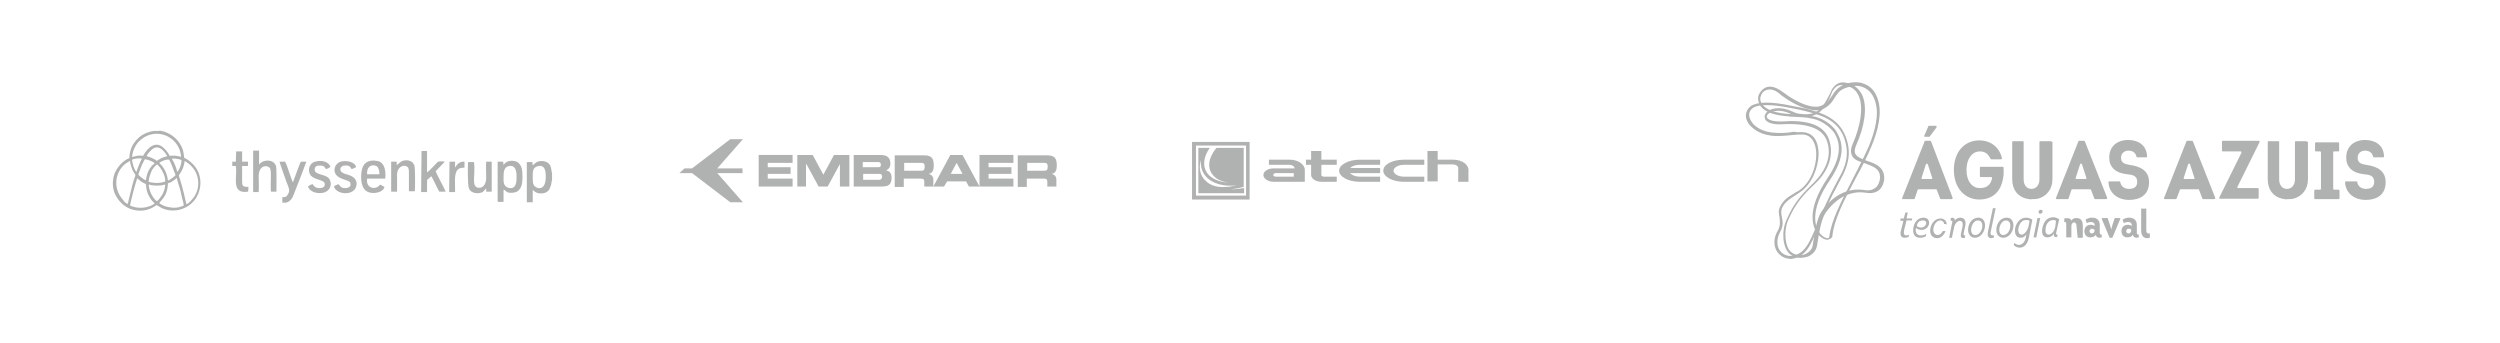 <?xml version="1.0" encoding="utf-8"?>
<!-- Generator: Adobe Illustrator 26.0.3, SVG Export Plug-In . SVG Version: 6.00 Build 0)  -->
<svg version="1.1" id="Camada_1" xmlns="http://www.w3.org/2000/svg" xmlns:xlink="http://www.w3.org/1999/xlink" x="0px" y="0px"
	 viewBox="0 0 634 87" style="enable-background:new 0 0 634 87;" xml:space="preserve">
<style type="text/css">
	.st0{fill-rule:evenodd;clip-rule:evenodd;fill:#B0B1B1;}
	.st1{fill:#B0B1B1;}
</style>
<g>
	<g>
		<polygon class="st0" points="185.2,35.3 175.5,42.7 173.6,42.7 172.3,43.9 175.5,43.9 185.2,51.3 188.4,51.3 181.9,43.9 
			188.3,43.9 188.3,42.7 181.9,42.7 188.4,35.3 		"/>
		<path class="st0" d="M250.7,41.2v1.2h5.8v1.7h-5.8v1.2h6.3v2h-8.6v-8h8.6v2H250.7z M236.8,41.9c0,1.3-0.3,2-1.3,2.2
			c0.8,0.2,1.2,0.7,1.2,1.5v1.7h-2.3v-1.2c0-0.7-0.3-0.8-1-0.8h-4.2v2.1h-2.3v-8h6.8C236,39.3,236.8,39.8,236.8,41.9 M229.3,41.3v2
			h4.4c0.6,0,0.8-0.3,0.8-1.1c0-0.6-0.2-0.9-0.8-0.9L229.3,41.3z M268,41.9c0,1.3-0.3,2-1.3,2.2c0.8,0.2,1.2,0.7,1.2,1.5v1.7h-2.3
			v-1.2c0-0.7-0.3-0.8-1-0.8h-4.2v2.1h-2.3v-8h6.8C267.2,39.3,268,39.8,268,41.9 M260.5,41.3v2h4.4c0.6,0,0.8-0.3,0.8-1.1
			c0-0.6-0.2-0.9-0.8-0.9L260.5,41.3L260.5,41.3z M236.7,47.3l4.3-8h3.1l4.3,8h-2.7L245,46h-4.8l-0.8,1.3H236.7z M244.1,44.1
			l-1.5-2.8l-1.5,2.8H244.1z M223.7,44.8c0-0.4-0.2-0.7-0.6-0.7h-4.2v1.5h4.2C223.5,45.5,223.7,45.2,223.7,44.8 M223.4,41.8
			c0-0.4-0.2-0.7-0.6-0.7h-4v1.3h4C223.2,42.4,223.4,42.2,223.4,41.8 M216.5,47.3v-8h6.8c1.7,0,2.5,0.7,2.5,2.2
			c0,0.9-0.4,1.4-1.1,1.7c1,0.2,1.4,0.8,1.4,1.9c0,1.6-0.7,2.2-2.4,2.2H216.5z M202.2,47.3v-8h3.9l2.7,5l2.7-5h3.9v8H213v-5.7H213
			l-3.1,5.7h-2.3l-3.1-5.7h-0.1v5.7H202.2z M194.7,41.2v1.2h5.8v1.7h-5.8v1.2h6.3v2h-8.6v-8h8.6v2H194.7z"/>
	</g>
</g>
<g>
	<path class="st0" d="M127.7,41.8l-0.1-0.8l-1.4,0l0,10.2l1.5,0l0-3.1c0.7,0.2,0.5,0.7,1.7,0.8c0.8,0,1.5-0.1,2-0.5
		c1-0.9,1.1-2.1,1.1-3.7c0-1.6-0.2-2.9-1.3-3.6c-0.7-0.4-2.1-0.5-2.9,0.1c-0.3,0.2-0.3,0.3-0.4,0.4
		C127.7,41.8,127.8,41.8,127.7,41.8z M140,45.7v-1.7c-0.1-0.3-0.2-1.4-0.4-1.9c-0.5-1.2-2.1-1.5-3.2-1.1c-0.7,0.2-1,0.8-1.3,0.9
		l-0.1-0.8l-1.4,0l0,10.2l1.5,0l0-3.1c0.5,0.3,0.7,0.7,1.5,0.8c1.3,0.2,2.5-0.2,2.9-1.4C140,46.4,139.8,46,140,45.7z M97.5,47.4
		c-0.2-0.1-0.9-0.5-1.1-0.6c-1.2,1.6-3.7,0.9-3.3-1.5l4.6,0c0.2-2.1-0.2-4.2-2.1-4.5c-2.3-0.4-3.6,0.6-3.9,2.6
		c-0.3,1.9-0.1,4.3,1.3,5.1C94.3,49.4,97.2,48.9,97.5,47.4z M64.2,48.7l1.4,0c0.1-1.3,0-2.7,0-4c0-3,2.4-2.9,2.9-2
		c0.2,0.5,0.2,1.3,0.2,1.9c0,1.3-0.1,2.8,0,4l1.4,0c0-1.2,0.1-5.7-0.1-6.5c-0.6-1.7-2.6-1.5-3.4-1.1c-0.5,0.2-0.7,0.6-0.9,0.7l0-3.5
		l-1.5,0L64.2,48.7z M106.8,48.7l1.5,0c0-0.8,0-1.7,0-2.5c0-0.7,0-0.6,0.4-0.9c0.2-0.2,0.5-0.5,0.7-0.6c0.6,1,1.6,3.3,2,3.9l1.6,0
		c-0.2-0.7-2.4-4.6-2.5-5.2l2.3-2.4c-0.4-0.1-1.4-0.1-1.7,0c-0.2,0.1-2.4,2.6-2.8,2.7l0-5.4l-1.4,0L106.8,48.7z M123.3,47.8l0,0.8
		l1.4,0l0-7.6l-1.4,0c-0.1,1,0,2.9,0,4c0,1.2-0.4,2.4-1.5,2.6c-2.6,0.3-1.1-3.2-1.6-6.5l-1.5,0c-0.1,1-0.1,5.9,0.2,6.6
		c0.5,1.5,2.6,1.5,3.5,1C122.9,48.3,123,48,123.3,47.8z M100.6,41.9l0-0.9l-1.4,0l0,7.6l1.5,0l0-4.3c0-2,1.7-2.7,2.6-2
		c0.4,0.3,0.4,0.9,0.4,1.5l0,4.7l1.5,0c0.1-1.1,0.1-5.7-0.1-6.5c-0.6-1.7-2.6-1.5-3.4-1C101,41.5,100.8,41.8,100.6,41.9z M71.6,51.4
		h1c0.3-0.2,0.7-0.2,1.2-0.8c0.3-0.3,0.5-0.8,0.7-1.3c0.4-0.9,3.1-8,3.2-8.3l-1.4,0c-0.2,0.2-1.8,4.7-2,5.2
		c-0.2-0.2-0.2-0.3-0.3-0.6l-0.7-2c-0.3-0.8-0.6-1.9-1-2.6l-1.4,0c0,0.3,1.5,4.4,1.7,5c0.6,1.7,1.2,2.3,0.2,3.6
		c-0.3,0.4-0.5,0.4-1.2,0.4L71.6,51.4z M79.3,46.7c-0.3,0-1,0.4-1.2,0.6c0.4,1.3,2.2,1.9,3.8,1.6c1.8-0.4,2.4-2,1.7-3.4
		c-0.6-1.2-2.9-1.1-3.6-1.9c-0.2-0.3-0.3-0.6-0.1-1.1c0.2-0.3,0.4-0.5,0.9-0.5c1.6-0.1,1.4,0.4,1.9,0.9c0.3-0.1,0.9-0.4,1.1-0.6
		c-0.4-1.3-2.3-1.8-3.9-1.3c-1.7,0.5-1.9,2.5-1.1,3.5c1,1.1,3.2,1.1,3.5,1.9c0.3,1-0.5,1.3-1.3,1.3C80.1,47.7,79.6,47.3,79.3,46.7z
		 M85.8,46.7c-0.3,0.1-1,0.4-1.1,0.6c0.5,1.9,4.3,2.4,5.4,0.5c0.7-1.2,0.4-2.8-1.6-3.4c-0.6-0.2-1.5-0.4-1.9-0.8
		c-0.6-0.6-0.2-1.5,0.6-1.6c1.7-0.2,1.6,0.5,2,0.9c0.3-0.1,0.8-0.4,1.1-0.5c-0.2-1.4-2.6-1.8-3.9-1.4c-1.6,0.5-2,2.4-1.1,3.4
		c1,1.2,3.2,1.2,3.5,1.9c0.4,1-0.4,1.4-1.3,1.4C86.4,47.7,86.4,47.2,85.8,46.7z M59.8,41l-0.9,0l0,1.1l0.9,0
		c0.5,2.6-1.4,7.2,3.1,6.5c0.1-0.3,0.1-0.8,0.1-1.2c-1.6,0-1.6-0.3-1.6-1.8c0-1.2,0-2.3,0-3.5l1.5,0l0-1.1l-1.5,0l0-2.6l-1.5,0
		L59.8,41z M136.6,42.1c-1.6,0.3-1.5,1.4-1.5,3c0,0.7,0,1.4,0.3,1.9c0.5,0.8,3.1,1.8,3-2.4C138.4,43.3,138.1,41.8,136.6,42.1z
		 M129.1,42.1c-1.4,0.3-1.4,1.6-1.4,3.1c0,0.8,0,1.4,0.4,1.9c0.3,0.4,1,0.7,1.6,0.6c1.3-0.2,1.3-1.8,1.3-3.1
		C131,43.2,130.6,41.8,129.1,42.1z M113.9,48.7l1.5,0c0.1-1.8-0.4-4.6,0.7-5.7c0.6-0.5,0.8-0.4,1.7-0.5l0-1.5
		c-0.6-0.1-1.2,0.2-1.5,0.4c-0.4,0.3-0.7,0.8-0.9,1.1l0-1.5l-1.4,0L113.9,48.7z M93.1,44.2l3.1,0c0.1-0.5-0.1-1.2-0.3-1.6
		C95.5,41.6,92.9,41.4,93.1,44.2z"/>
	<path class="st0" d="M40.4,33.2h-1.2c0,0,0,0,0,0c0,0-0.6,0.1-0.7,0.1c-0.2,0-0.4,0.1-0.7,0.2c-1.2,0.3-2.3,1-3.1,1.9
		c-1.1,1.2-1.8,2.5-1.9,4.7c-1.6,0.6-3,2.2-3.7,3.8c-0.8,2.1-0.6,4.4,0.5,6.1c0.9,1.5,2.4,2.8,4.2,3.2c3.6,0.9,5.8-1.2,5.9-1.2
		l1.2,0.7c3.2,1.6,7.3,0.3,9-2.8c1.5-2.7,1.2-6.1-1-8.3c-0.7-0.7-1.2-1.1-2.2-1.6c-0.1-1.1-0.2-1.8-0.6-2.7
		c-0.9-1.9-2.4-3.2-4.4-3.9c-0.7-0.2-0.9-0.2-1.3-0.3C40.5,33.2,40.5,33.2,40.4,33.2L40.4,33.2z M33.5,39.8c0.3,0,0.7-0.2,1.3-0.3
		c0.6-0.1,1,0,1.5,0c1.2-2.2,3.3-4,5.4-1.8c0.4,0.4,1,1.1,1.3,1.8c1,0,1.2-0.1,2.2,0.1c0.2,0,0.5,0.1,0.7,0.2c0-0.8-0.3-1.8-0.6-2.4
		c-1.8-3.6-6.6-4.8-9.9-1.7C34.6,36.4,33.6,38.1,33.5,39.8z M47.3,51.8c0.3-0.1,1-0.7,1.2-1c2.1-2.1,2.4-5.5,0.6-8
		c-0.3-0.4-0.7-0.8-1-1.1c-0.2-0.1-1.1-0.9-1.3-0.8c-0.1,1.3-0.6,2.3-1.2,3.2c-0.2,0.3-0.3,0.2-0.2,0.6c0.5,1.5,0.8,2.6,1.2,4.2
		C46.7,49.2,47.2,51.7,47.3,51.8z M32.4,51.7l0.7-2.9c0.2-1,0.8-3.2,1.2-4.2c0.1-0.4-0.1-0.4-0.5-1.1c-0.2-0.4-0.4-0.8-0.5-1.2
		c-0.1-0.2-0.1-0.5-0.2-0.7c-0.1-0.3-0.1-0.5-0.1-0.8c-0.3,0.1-1.1,0.7-1.3,0.8c-1.2,1-2.1,2.6-2.2,4.4c-0.1,1.9,0.6,3.5,1.8,4.8
		C31.3,51,32.1,51.7,32.4,51.7z M42.6,46.5c-0.1,1.6-0.4,2.8-1.4,4c-0.1,0.2-0.3,0.3-0.4,0.5c-0.1,0.1-0.4,0.4-0.4,0.5
		c0.2,0.2,0.9,0.6,1.2,0.7c0.5,0.2,1,0.3,1.6,0.4c0.6,0.1,1.3,0.1,1.9,0c0.4-0.1,1.2-0.3,1.5-0.5c0-0.3-0.3-1.5-0.4-1.8
		c-0.1-0.6-0.3-1.2-0.4-1.8c-0.2-0.6-0.3-1.2-0.5-1.7c-0.2-0.5-0.3-1.2-0.5-1.7c-0.3,0.4-1.1,0.9-1.6,1.2
		C43,46.3,42.7,46.4,42.6,46.5z M33,52.1c0.2,0.2,1.1,0.4,1.5,0.5c1.2,0.2,2.3,0.1,3.4-0.3c0.4-0.1,1.1-0.5,1.3-0.7
		c0-0.1-0.6-0.6-0.8-0.9c-0.9-1.2-1.3-2.4-1.4-4c-0.1-0.1-0.4-0.2-0.6-0.3c-0.8-0.4-1.5-1.1-1.6-1.2C34.5,45.9,33,51.5,33,52.1z
		 M37.7,46.1c0.3,0.1,0.6,0.2,1,0.2c0.9,0.2,2.4,0.1,3.2-0.3c0.1-1-0.6-2.6-1.3-3.5c-0.1-0.2-0.6-0.7-0.8-0.8
		c-0.2,0.1-0.6,0.6-0.8,0.8c-0.2,0.3-0.5,0.6-0.6,1C38.1,44.2,37.7,45.2,37.7,46.1z M39.8,51c0.4-0.2,1.1-1.2,1.4-1.7
		c0.3-0.6,0.7-1.6,0.7-2.5c-0.2,0-0.7,0.2-1,0.2c-0.7,0.1-1.5,0.1-2.2,0c-0.3,0-0.7-0.2-1-0.2c0,0.8,0.4,1.9,0.7,2.5
		C38.6,49.7,39.4,50.9,39.8,51z M37,45.7c0.2-1.4,0.5-2.4,1.4-3.5c0.1-0.2,0.2-0.3,0.4-0.4c0.1-0.1,0.4-0.3,0.4-0.4
		c-0.3-0.4-1.8-1-2.5-1L36,41.8c-0.1,0.2-0.9,2.3-0.9,2.5C35.2,44.5,36.6,45.7,37,45.7z M40.4,41.3c0,0.1,0.6,0.6,0.8,0.9
		c0.8,1.1,1.2,2.1,1.4,3.6c0.4-0.1,1.9-1.2,1.9-1.4c0-0.1-0.2-0.7-0.3-0.8c-0.2-0.5-0.4-1.1-0.6-1.6c-0.1-0.3-0.6-1.4-0.7-1.5
		C42.2,40.3,40.7,41,40.4,41.3z M37.2,39.6c0.5,0.2,0.9,0.2,2,0.8c0.8,0.5,0.3,0.5,1.2,0c0.6-0.4,1.3-0.6,2-0.8
		c-0.1-0.3-0.8-1.2-1-1.4c-1.1-1.1-2.1-1.1-3.2,0C38,38.4,37.2,39.3,37.2,39.6z M45,43.6c0.2-0.2,0.6-1,0.7-1.3
		c0.1-0.4,0.4-1.2,0.3-1.7c-0.4-0.3-1.8-0.4-2.4-0.4c0,0.1,0.3,0.7,0.4,0.8c0.3,0.6,0.5,1.1,0.7,1.7C44.7,42.9,44.9,43.4,45,43.6z
		 M33.5,40.5c0,0.8,0.6,2.7,1.1,3.1c0.2-0.7,0.7-1.9,1-2.6c0.1-0.2,0.4-0.7,0.4-0.8C35.3,40.1,34,40.2,33.5,40.5z"/>
</g>
<g>
	<g>
		<path class="st0" d="M332.5,38.3h2.6v2.2h3.9v1.3h-3.9v0.5v0.4v1.7c0,0.2,0.3,0.4,0.6,0.4h1.9h0.1h1.3v1.3h-3.9
			c-1.4,0-2.6-0.8-2.6-1.7v-2.6h-1.3v-1.3h1.3V38.3z"/>
		<path class="st0" d="M342.4,42.6h7.6v1.3h-7.6c0.4,0.5,1.3,0.9,2.4,0.9h5.2v1.3h-5.2c-2.9,0-5.2-1.3-5.2-2.8
			c0-1.5,2.3-2.8,5.2-2.8h5.2v1.3h-5.2C343.8,41.8,342.9,42.1,342.4,42.6"/>
		<path class="st0" d="M356,40.5h5.2v1.3H356c-1.4,0-2.6,0.7-2.6,1.5c0,0.8,1.2,1.5,2.6,1.5h5.2v1.3H356c-2.9,0-5.2-1.3-5.2-2.8
			C350.8,41.7,353.1,40.5,356,40.5"/>
		<path class="st0" d="M362,38.3h2.6v2.2h3.9c0,0,0.1,0,0.1,0c2.1,0,3.8,1.2,3.8,2.6v3h-2.6v-0.6v-2.9c0-0.5-0.6-0.9-1.3-0.9h0h-3.4
			h-0.5v4.3H362V38.3z M368.5,40.5h0.1C368.6,40.5,368.5,40.5,368.5,40.5"/>
		<path class="st0" d="M329.5,46.1h-1.3h-5.2c-1.4,0-2.6-0.8-2.6-1.7c0-1,1.2-1.7,2.6-1.7h0.1h1h1.6h2.6c0-0.5-0.6-0.9-1.3-0.9h0
			h-3.4h-1.8v-1.3h5.2c0,0,0.1,0,0.1,0c2.1,0,3.8,1.2,3.8,2.6v3H329.5z M326.8,40.5h0.1C326.9,40.5,326.9,40.5,326.8,40.5
			 M322.9,44.4c0,0.2,0.3,0.4,0.6,0.4h4.6v-0.9h-4.6C323.2,43.9,322.9,44.1,322.9,44.4"/>
		<path class="st0" d="M302.3,50.6h14.6V36h-14.6V50.6z M316,49.6h-12.7V36.9H316V49.6z"/>
		<path class="st0" d="M315.4,47.7c-1.1,0.2-2.1,0.3-3.2,0.3c1-0.1,2-0.3,3.2-0.6v-9.9h-6.9c-2,2.4-2.5,5-0.9,6.9
			c0.9,1.1,2.3,1.7,3.9,1.9c-2.2-0.1-4.1-0.9-5.2-2.2c-1.4-1.8-1.2-4.2,0.5-6.6h-2.9V49h11.6V47.7z M306.7,46.6
			c-0.5-0.3-0.9-0.7-1.3-1.1c-1.2-1.4-1.4-3.2-0.8-5c-0.2,1.5,0.1,2.9,1.1,4.1c1.6,2,4.7,2.8,8,2.4C311,47.6,308.5,47.7,306.7,46.6"
			/>
	</g>
</g>
<g>
	<g>
		<path class="st1" d="M484.9,55.9h-1.4l-0.6,2.4c-0.2,0.9,0,1.4,0.5,1.4c0.2,0,0.5-0.1,0.7-0.2l-0.1,0.6c-0.4,0.1-0.6,0.2-1,0.2
			c-0.8,0-1.3-0.6-0.9-1.9l0.6-2.4h-0.8l0.1-0.6h0.8l0.4-1.5h0.6l-0.3,1.5h1.4V55.9z"/>
		<path class="st1" d="M485.9,57.8c-0.3,1.2,0.3,1.9,1.2,1.9c0.5,0,0.9-0.1,1.4-0.4l-0.1,0.6c-0.5,0.3-0.9,0.4-1.5,0.4
			c-1.4,0-2-1.1-1.6-2.9c0.4-1.5,1.4-2.2,2.5-2.2c2.2,0,1.7,3.1-0.5,3.1C486.7,58.3,486.2,58.1,485.9,57.8z M486.1,57.3
			c0.3,0.3,0.7,0.4,1.1,0.4c1.4,0,1.8-1.8,0.5-1.8C486.9,55.9,486.3,56.2,486.1,57.3z"/>
		<path class="st1" d="M493,56.8c0-0.6-0.6-0.9-0.9-0.9c-1,0-1.7,1.1-1.8,2.1c-0.1,0.8,0.3,1.6,1.1,1.6c0.5,0,0.9-0.3,1.3-1h0.7
			c-0.5,1.2-1.3,1.8-2.1,1.8c-1.3,0-1.9-1-1.8-2.1c0.1-1.4,1.1-2.9,2.6-2.9c0.8,0,1.6,0.5,1.6,1.6C493.7,56.8,493,56.8,493,56.8z"/>
		<path class="st1" d="M494.7,55.3c0.6-0.2,1.2,0,1,0.7c0.4-0.6,0.9-0.8,1.5-0.8c0.8,0,1.5,0.7,1.2,2l-0.4,1.9
			c-0.1,0.5,0,0.6,0.4,0.6l-0.1,0.6c-0.7,0.2-1.2,0-1-1l0.4-1.9c0.2-1-0.2-1.4-0.7-1.4s-1.2,0.6-1.4,1.5l-0.6,2.8h-0.7l0.7-3.5
			c0.2-0.7,0.2-0.9-0.3-0.8L494.7,55.3z"/>
		<path class="st1" d="M501.7,55.2c2.8,0,1.9,5.1-0.9,5.1C498.1,60.2,498.8,55.2,501.7,55.2z M500.9,59.6c1.9,0,2.6-3.7,0.7-3.7
			C499.9,55.9,499.1,59.6,500.9,59.6z"/>
		<path class="st1" d="M504.9,58.5c-0.2,0.8-0.1,1.2,0.5,1.2c0.1,0,0.2,0,0.3,0l-0.1,0.6c-0.2,0-0.4,0.1-0.6,0.1
			c-0.8,0-1.1-0.6-0.8-1.9l1.2-5.7h0.7L504.9,58.5z"/>
		<path class="st1" d="M508.9,55.2c2.8,0,1.9,5.1-0.9,5.1C505.2,60.2,506,55.2,508.9,55.2z M508,59.6c1.9,0,2.6-3.7,0.7-3.7
			C507,55.9,506.3,59.6,508,59.6z"/>
		<path class="st1" d="M510.8,61.6c0.4,0.3,0.8,0.5,1.2,0.5c0.7,0,1.4-0.5,1.7-1.7l0.2-1c-0.4,0.6-0.8,0.9-1.5,0.9
			c-2.4,0-1.6-5.1,1.4-5.1c0.6,0,1.1,0.2,1.6,0.5l-0.9,4.7c-0.4,1.7-1.3,2.4-2.3,2.4c-0.6,0-1-0.2-1.5-0.6L510.8,61.6z M514.7,56
			c-0.3-0.2-0.6-0.2-1-0.2c-1.8,0-2.6,3.7-1,3.7c0.7,0,1.4-1,1.7-1.9L514.7,56z"/>
		<path class="st1" d="M516.7,55.3h0.7l-1,4.9h-0.7L516.7,55.3z M517.6,53.2c0.2,0,0.4,0.1,0.4,0.4c0,0.4-0.3,0.6-0.6,0.6
			c-0.2,0-0.4-0.1-0.4-0.4C516.9,53.4,517.3,53.2,517.6,53.2z"/>
		<path class="st1" d="M521.5,58.8c-0.1,0.5-0.2,0.7,0.3,0.7l-0.1,0.6c-0.6,0.1-1-0.1-0.8-0.9c-0.4,0.7-1,1-1.7,1
			c-1.1,0-1.6-1-1.2-2.6c0.4-1.6,1.3-2.5,2.7-2.5c0.6,0,1,0.2,1.5,0.5L521.5,58.8z M521.4,56c-0.3-0.2-0.6-0.2-0.7-0.2
			c-0.9,0-1.7,0.7-1.9,1.9c-0.2,1,0,1.8,0.7,1.8c0.7,0,1.4-0.7,1.7-1.9L521.4,56z"/>
		<path class="st1" d="M526.6,57.3c0-0.6-0.3-0.9-0.6-0.9s-0.7,0.3-0.7,0.9v2.9h-1.3v-3.3c0-0.5-0.1-0.6-0.5-0.6v-0.9
			c0.6-0.1,1.7-0.2,1.8,0.6c0.3-0.6,0.8-0.7,1.3-0.7c1.2,0,1.6,0.8,1.6,2v3h-1.3L526.6,57.3L526.6,57.3z"/>
		<path class="st1" d="M530.1,60.2c-0.9,0-1.5-0.6-1.5-1.6c0-0.9,0.6-1.6,1.6-1.6c0.4,0,0.7,0.1,1,0.3V57c0-0.5-0.5-0.7-0.9-0.7
			c-0.4,0-0.8,0.1-1.1,0.3l-0.3-0.9c0.5-0.3,1-0.5,1.6-0.5c1.1,0,2,0.5,2,1.9v1.8c0,0.5,0.1,0.6,0.5,0.6v0.7
			c-0.6,0.2-1.4,0.1-1.5-0.7C531.3,60,530.6,60.2,530.1,60.2z M530.5,58c-0.3,0-0.6,0.3-0.6,0.6c0,0.3,0.2,0.6,0.6,0.6
			s0.7-0.3,0.7-0.9C531,58.1,530.7,58,530.5,58z"/>
		<path class="st1" d="M533.1,55.3h1.4l0.6,1.8c0.2,0.5,0.2,0.7,0.3,1.1c0.1-0.4,0.2-0.6,0.3-1.1l0.6-1.8h1.4v0.2l-2,4.8H535l-2-4.8
			L533.1,55.3L533.1,55.3z"/>
		<path class="st1" d="M539.5,60.2c-0.9,0-1.5-0.6-1.5-1.6c0-0.9,0.6-1.6,1.6-1.6c0.4,0,0.7,0.1,1,0.3V57c0-0.5-0.5-0.7-0.9-0.7
			c-0.4,0-0.8,0.1-1.1,0.3l-0.3-0.9c0.5-0.3,1-0.5,1.6-0.5c1.1,0,2,0.5,2,1.9v1.8c0,0.5,0.1,0.6,0.5,0.6v0.7
			c-0.6,0.2-1.4,0.1-1.5-0.7C540.7,60,540,60.2,539.5,60.2z M539.8,58c-0.3,0-0.6,0.3-0.6,0.6c0,0.3,0.2,0.6,0.6,0.6
			s0.7-0.3,0.7-0.9C540.4,58.1,540.1,58,539.8,58z"/>
		<path class="st1" d="M544.3,58.4c0,0.6,0.2,0.8,0.6,0.8c0.1,0,0.2,0,0.3,0v1.1c-0.3,0.1-0.5,0.1-0.7,0.1c-0.8,0-1.5-0.6-1.5-1.9
			v-5.6h1.3L544.3,58.4L544.3,58.4z"/>
	</g>
	<g>
		<g>
			<g>
				<path class="st1" d="M495,50.5h-2.8c-0.1,0-0.2-0.1-0.2-0.2l-0.8-2.1c0-0.1-0.1-0.2-0.2-0.2h-4.5c-0.1,0-0.2,0.1-0.2,0.2
					l-0.7,2.1c0,0.1-0.1,0.2-0.2,0.2h-2.8c-0.2,0-0.3-0.2-0.2-0.3l5.7-14.4c0-0.1,0.1-0.1,0.2-0.1h1.2c0.1,0,0.2,0.1,0.2,0.1
					l5.5,14.4C495.2,50.4,495,50.5,495,50.5z M488.4,41.7l-1.1,3.4c-0.1,0.2,0.1,0.3,0.2,0.3h2.3c0.2,0,0.3-0.2,0.2-0.3l-1.1-3.4
					C488.7,41.4,488.5,41.4,488.4,41.7z"/>
				<path class="st1" d="M534.1,50.5h-2.8c-0.1,0-0.2-0.1-0.2-0.2l-0.8-2.1c0-0.1-0.1-0.2-0.2-0.2h-4.6c-0.1,0-0.2,0.1-0.2,0.2
					l-0.7,2.1c0,0.1-0.1,0.2-0.2,0.2h-2.8c-0.2,0-0.3-0.2-0.2-0.3l5.7-14.4c0-0.1,0.1-0.1,0.2-0.1h1.2c0.1,0,0.2,0.1,0.2,0.1
					l5.7,14.4C534.4,50.4,534.2,50.5,534.1,50.5z M527.5,41.7l-1.1,3.4c-0.1,0.2,0.1,0.3,0.2,0.3h2.3c0.2,0,0.3-0.2,0.2-0.3
					l-1.1-3.4C527.9,41.4,527.6,41.4,527.5,41.7z"/>
				<path class="st1" d="M489.2,31.9h1.7c0.2,0,0.3,0.2,0.2,0.4l-1.7,2.3c-0.1,0.1-0.1,0.1-0.2,0.1h-1c-0.2,0-0.3-0.2-0.2-0.3l1-2.3
					C489,31.9,489.1,31.9,489.2,31.9z"/>
				<path class="st1" d="M502,35.6c2.4,0,4.9,1.3,5.7,4.5c0,0.1-0.1,0.3-0.2,0.3H505c-0.1,0-0.2-0.1-0.2-0.1
					c-0.6-1.3-1.4-1.9-2.7-1.9c-2,0-3.4,1.9-3.4,4.7s1.4,4.6,3.4,4.6c1.5,0,2.7-0.6,3.1-2.5c0-0.2-0.1-0.3-0.2-0.3h-2.7
					c-0.1,0-0.2-0.1-0.2-0.2v-2.2c0-0.1,0.1-0.2,0.2-0.2h5.6c0.1,0,0.2,0.1,0.2,0.2c0.1,1.4,0,2.6-0.4,3.9c-0.9,3-3.2,4.2-5.7,4.2
					c-3.9,0-6.5-3.1-6.5-7.5C495.5,38.6,498.1,35.6,502,35.6z"/>
				<path class="st1" d="M537.5,46c0.1,0,0.2,0.1,0.2,0.2c0.2,1.2,1.2,1.7,2.2,1.7s2.1-0.3,2.1-1.8c0-1.7-1.5-1.8-2.5-1.9
					c-3.1-0.3-4.6-1.9-4.6-4.2c0-2.8,1.9-4.5,4.8-4.5c2.3,0,4.7,1.1,4.8,4.2c0,0.1-0.1,0.2-0.2,0.2H542c-0.1,0-0.2-0.1-0.2-0.2
					c-0.2-1-1-1.5-2-1.5c-1,0-1.9,0.6-1.9,1.8c0,1.3,0.9,1.6,2.1,1.8c3,0.4,5,1.6,5,4.4c0,3.4-2.5,4.5-5.1,4.5c-2.5,0-5-1.4-5.2-4.5
					c0-0.1,0.1-0.2,0.2-0.2C535,46,537.5,46,537.5,46z"/>
				<path class="st1" d="M519.9,35.8h-2.5c-0.1,0-0.2,0.1-0.2,0.2v9.5c0,1.4-0.8,2.4-2,2.4s-2-0.9-2-2.4V36c0-0.1-0.1-0.2-0.2-0.2
					h-2.5c-0.1,0-0.2,0.1-0.2,0.2v9.5c0,2.6,1.4,4.4,3.7,4.9c0.5,0.1,0.9,0.2,1.4,0.1c0.5,0,0.9,0,1.4-0.1c2.2-0.6,3.7-2.4,3.7-4.9
					V36C520.2,35.9,520.1,35.8,519.9,35.8z"/>
			</g>
		</g>
		<g>
			<g>
				<g>
					<path class="st1" d="M584.7,35.8h-2.5c-0.1,0-0.2,0.1-0.2,0.2v9.5c0,1.4-0.8,2.4-2,2.4s-2-0.9-2-2.4V36c0-0.1-0.1-0.2-0.2-0.2
						h-2.5c-0.1,0-0.2,0.1-0.2,0.2v9.5c0,2.6,1.4,4.4,3.7,4.9c0.5,0.1,0.9,0.2,1.4,0.1c0.5,0,0.9,0,1.4-0.1c2.2-0.6,3.7-2.4,3.7-4.9
						V36C584.9,35.9,584.8,35.8,584.7,35.8z"/>
					<path class="st1" d="M561.5,50.5h-2.8c-0.1,0-0.2-0.1-0.2-0.2l-0.8-2.1c0-0.1-0.1-0.2-0.2-0.2H553c-0.1,0-0.2,0.1-0.2,0.2
						l-0.8,2.1c0,0.1-0.1,0.2-0.2,0.2H549c-0.2,0-0.3-0.2-0.2-0.3l5.7-14.4c0-0.1,0.1-0.1,0.2-0.1h1.2c0.1,0,0.2,0.1,0.2,0.1
						l5.7,14.4C561.8,50.4,561.7,50.5,561.5,50.5z M554.9,41.7l-1.1,3.4c-0.1,0.2,0.1,0.3,0.2,0.3h2.3c0.2,0,0.3-0.2,0.2-0.3
						l-1.1-3.4C555.4,41.4,555,41.4,554.9,41.7z"/>
					<path class="st1" d="M567.4,47.4c-0.1,0.2,0,0.3,0.2,0.3h5c0.1,0,0.2,0.1,0.2,0.2v2.3c0,0.1-0.1,0.2-0.2,0.2h-9.6
						c-0.2,0-0.3-0.2-0.2-0.3l5.6-11.3c0.1-0.2,0-0.4-0.2-0.4h-4.5c-0.1,0-0.2-0.1-0.2-0.2v-2.3c0-0.1,0.1-0.2,0.2-0.2h9.1
						c0.2,0,0.3,0.2,0.2,0.4L567.4,47.4z"/>
					<path class="st1" d="M586.9,50.3v-2c0-0.1,0.1-0.2,0.2-0.2h1.3c0.1,0,0.2-0.1,0.2-0.2v-9.3c0-0.1-0.1-0.2-0.2-0.2h-1.1
						c-0.1,0-0.2-0.1-0.2-0.2v-1.9c0-0.1,0.1-0.2,0.2-0.2h5.7c0.1,0,0.2,0.1,0.2,0.2v1.9c0,0.1-0.1,0.2-0.2,0.2h-1.1
						c-0.1,0-0.2,0.1-0.2,0.2v9.3c0,0.1,0.1,0.2,0.2,0.2h1.2c0.1,0,0.2,0.1,0.2,0.2v2c0,0.1-0.1,0.2-0.2,0.2h-5.9
						C587,50.5,586.9,50.4,586.9,50.3z"/>
					<path class="st1" d="M597.6,46c0.1,0,0.2,0.1,0.2,0.2c0.2,1.2,1.2,1.7,2.2,1.7c1,0,2.1-0.3,2.1-1.8c0-1.7-1.5-1.8-2.5-1.9
						c-3.1-0.3-4.6-1.9-4.6-4.2c0-2.8,1.9-4.5,4.8-4.5c2.3,0,4.7,1.1,4.8,4.2c0,0.1-0.1,0.2-0.2,0.2H602c-0.1,0-0.2-0.1-0.2-0.2
						c-0.2-1-1-1.5-2-1.5c-1,0-1.9,0.6-1.9,1.8c0,1.3,0.9,1.6,2.1,1.8c3,0.4,5,1.6,5,4.4c0,3.4-2.5,4.5-5.1,4.5
						c-2.5,0-5-1.4-5.2-4.5c0-0.1,0.1-0.2,0.2-0.2C595.1,46,597.6,46,597.6,46z"/>
				</g>
			</g>
		</g>
	</g>
	<g>
		<g>
			<g>
				<path class="st1" d="M463.4,60.8c-0.7,0-1.8-0.6-2.6-1.7c-1-1.5-2.9-5.7,2.7-14l0,0c3.9-5.7,3-9.1,1.8-11.2
					c-0.6-1-2.8-3.3-5.7-3.8c-1.5-0.4-3.2-0.4-5-0.5c-0.4,0-0.7,0-1.1-0.1c-4.7-0.3-6.6-1.7-7.2-2.9c-0.6-1.1-0.5-2.2-0.2-2.7
					c0.5-1,1.4-1.8,2.4-1.9c0.9-0.1,1.9,0.1,3.7,1.4c3.8,2.9,7.7,4.3,9.7,3.4c1.5-0.6,2-1.6,2.7-2.5c0.6-1,1.3-2,2.9-2.8
					c0.4-0.2,2-0.8,3.9-0.6c1.9,0.3,4.3,1.4,5.1,5.4c0.8,4-1.1,8.9-1.9,10.8c-1.1,2.7-2.6,5.6-4.1,8.3c-2.8,5.3-5.4,10.3-5.8,14.4
					c0,0.4-0.3,0.7-0.7,0.8C463.7,60.8,463.6,60.8,463.4,60.8z M448.9,22.7c-0.1,0-0.3,0-0.4,0c-0.8,0.1-1.6,0.6-1.9,1.5
					c-0.2,0.4-0.4,1.2,0.2,2.1c0.6,1,2.3,2.3,6.8,2.6c0.4,0,0.7,0,1.1,0.1c1.9,0.1,3.6,0.2,5.1,0.5c3.4,0.6,5.7,3.2,6.1,4.2
					c1.3,2.3,2.3,5.8-1.8,11.9l0,0c-5.4,7.9-3.7,12-2.7,13.4c0.8,1.1,1.8,1.5,2.2,1.4c0.2,0,0.2-0.1,0.3-0.3
					c0.5-4.3,3.2-9.3,5.9-14.6c1.4-2.8,2.9-5.6,4.1-8.3c0.6-1.5,2.7-6.6,1.9-10.5c-0.7-3.6-2.9-4.7-4.5-4.9s-3.2,0.5-3.5,0.6
					c-1.5,0.6-2,1.6-2.6,2.5c-0.6,1-1.3,2-3,2.8c-2.2,0.9-6.4-0.5-10.4-3.5C450.4,22.9,449.5,22.7,448.9,22.7z"/>
			</g>
			<g>
				<path class="st1" d="M453.8,65.6c-1.2,0-2.4-0.7-3.2-1.9c-0.9-1.5-0.8-3.5,0.3-5.3c0.6-1.1,0.5-2.1,0.4-3.2
					c-0.2-0.9-0.4-1.9,0.2-2.9c0.8-1.6,1.9-2.3,3.4-3.2c0.4-0.3,0.8-0.5,1.2-0.7c3.1-2,4.5-6.1,4.5-9.2c0-2-0.6-3.7-1.7-4.5
					c-1.1-0.8-2.1-0.6-3.9-0.5c-1.1,0.1-2.6,0.3-4.5,0.3c-4-0.1-5.8-1.8-6.7-2.7c-0.8-0.9-1.2-2-1-3c0.1-0.7,0.6-1.4,1.2-1.9
					c1.7-1.1,5-1.2,10.2-0.1c0.3,0.1,0.6,0.1,1,0.2c1.6,0.3,3.6,0.6,6.5,1.7c4,1.5,6.2,4.1,7,8.2c0.7,4-1.1,7.1-2.3,9.3l-0.1,0.2
					c-2.3,4.2-3.8,7.7-5,10.7c-2.1,5.2-3.4,8.3-7.4,8.6C453.9,65.6,453.8,65.6,453.8,65.6z M456.9,33.5c0.8,0,1.7,0.2,2.4,0.7
					c1.3,0.9,1.9,2.7,1.9,5c-0.1,3.2-1.6,7.5-4.8,9.6c-0.5,0.3-0.8,0.6-1.2,0.8c-1.4,0.9-2.5,1.6-3.2,3c-0.4,0.8-0.3,1.7-0.1,2.5
					c0.2,1,0.4,2.2-0.4,3.6c-0.9,1.6-1,3.3-0.3,4.6c0.6,1,1.7,1.6,2.8,1.6c3.6-0.2,4.8-3.1,6.9-8.2c1.2-2.9,2.7-6.5,5-10.7l0.1-0.2
					c1.2-2.1,2.9-5.1,2.2-8.8c-0.7-3.9-2.8-6.3-6.6-7.7c-2.9-1-4.8-1.4-6.4-1.7c-0.4-0.1-0.6-0.1-1-0.2l0,0c-5-1-8.3-1-9.7,0
					c-0.5,0.4-0.8,0.8-0.9,1.4s0.1,1.5,0.9,2.5c0.7,0.8,2.4,2.3,6.1,2.4c1.9,0.1,3.2-0.1,4.4-0.3C455.7,33.6,456.3,33.5,456.9,33.5z
					"/>
			</g>
			<g>
				<path class="st1" d="M456.6,65.4c-0.9,0-1.9-0.3-2.6-0.9c-1.9-1.5-2.3-5.6-1-8.6c1.9-4.5,4-6.7,7-9.6c3.2-3.2,4.5-6.9,3.4-10.3
					c-1-3.3-4.7-4.8-11.2-4.5c-2.5,0.2-4.3-0.4-4.6-1.4c-0.2-0.6-0.1-1.1,0.5-1.7c1-1,3.5-1.5,6.5-0.1c0.6,0.3,1.4,0.6,2.3,0.6
					c4.4,0.6,5.7-2.4,7-4.8c0.4-0.7,0.6-1.5,1-1.9c1.1-1.4,2.4-1.7,4.6-0.8c1.2,0.5,2.1,1.4,2.8,2.8c1.3,3,0.6,7.8-1.6,12.7
					c-0.4,0.9-0.4,1.6-0.2,2.1c0.5,0.9,1.7,1.3,3,1.8c2.1,0.7,4.7,1.6,4.3,5c-0.2,1-0.6,1.9-1.4,2.5c-0.8,0.6-1.9,0.8-3.1,0.6
					c-2.2-0.4-6.5-0.2-10.2,4.9c-1.1,1.5-1.6,4-2.3,8.5c-0.2,1.2-1.1,2.3-2.4,2.8C457.6,65.3,457,65.4,456.6,65.4z M454.1,30.7
					c5.6,0,8.8,1.6,9.8,4.9c1.2,3.7-0.1,7.6-3.5,10.9c-3.1,2.9-5.1,5.1-7,9.5c-1.1,2.8-0.7,6.6,0.8,7.9c1,0.8,2.3,1,3.5,0.6
					c1.1-0.5,1.9-1.3,2-2.3c0.7-4.6,1.2-7.1,2.4-8.8c3.9-5.4,8.4-5.6,10.8-5.2c1,0.2,1.9,0,2.6-0.5c0.9-0.6,1.1-1.7,1.2-2
					c0.5-2.9-1.7-3.5-3.8-4.3c-1.5-0.5-2.9-0.9-3.3-2.1c-0.3-0.7-0.3-1.6,0.2-2.7c2.1-4.8,2.8-9.4,1.6-12.2c-0.5-1.2-1.3-2-2.4-2.4
					l0,0c-1.9-0.7-3-0.6-3.9,0.6c-0.4,0.4-0.6,1-0.9,1.8c-1.1,2.4-2.7,5.7-7.5,5.2c-0.9-0.1-1.9-0.4-2.5-0.7c-2.9-1.4-5-0.7-5.8,0
					c-0.2,0.2-0.5,0.6-0.3,0.9c0.3,0.6,1.5,1.1,4.1,1C452.8,30.8,453.4,30.7,454.1,30.7z"/>
			</g>
		</g>
	</g>
</g>
</svg>
